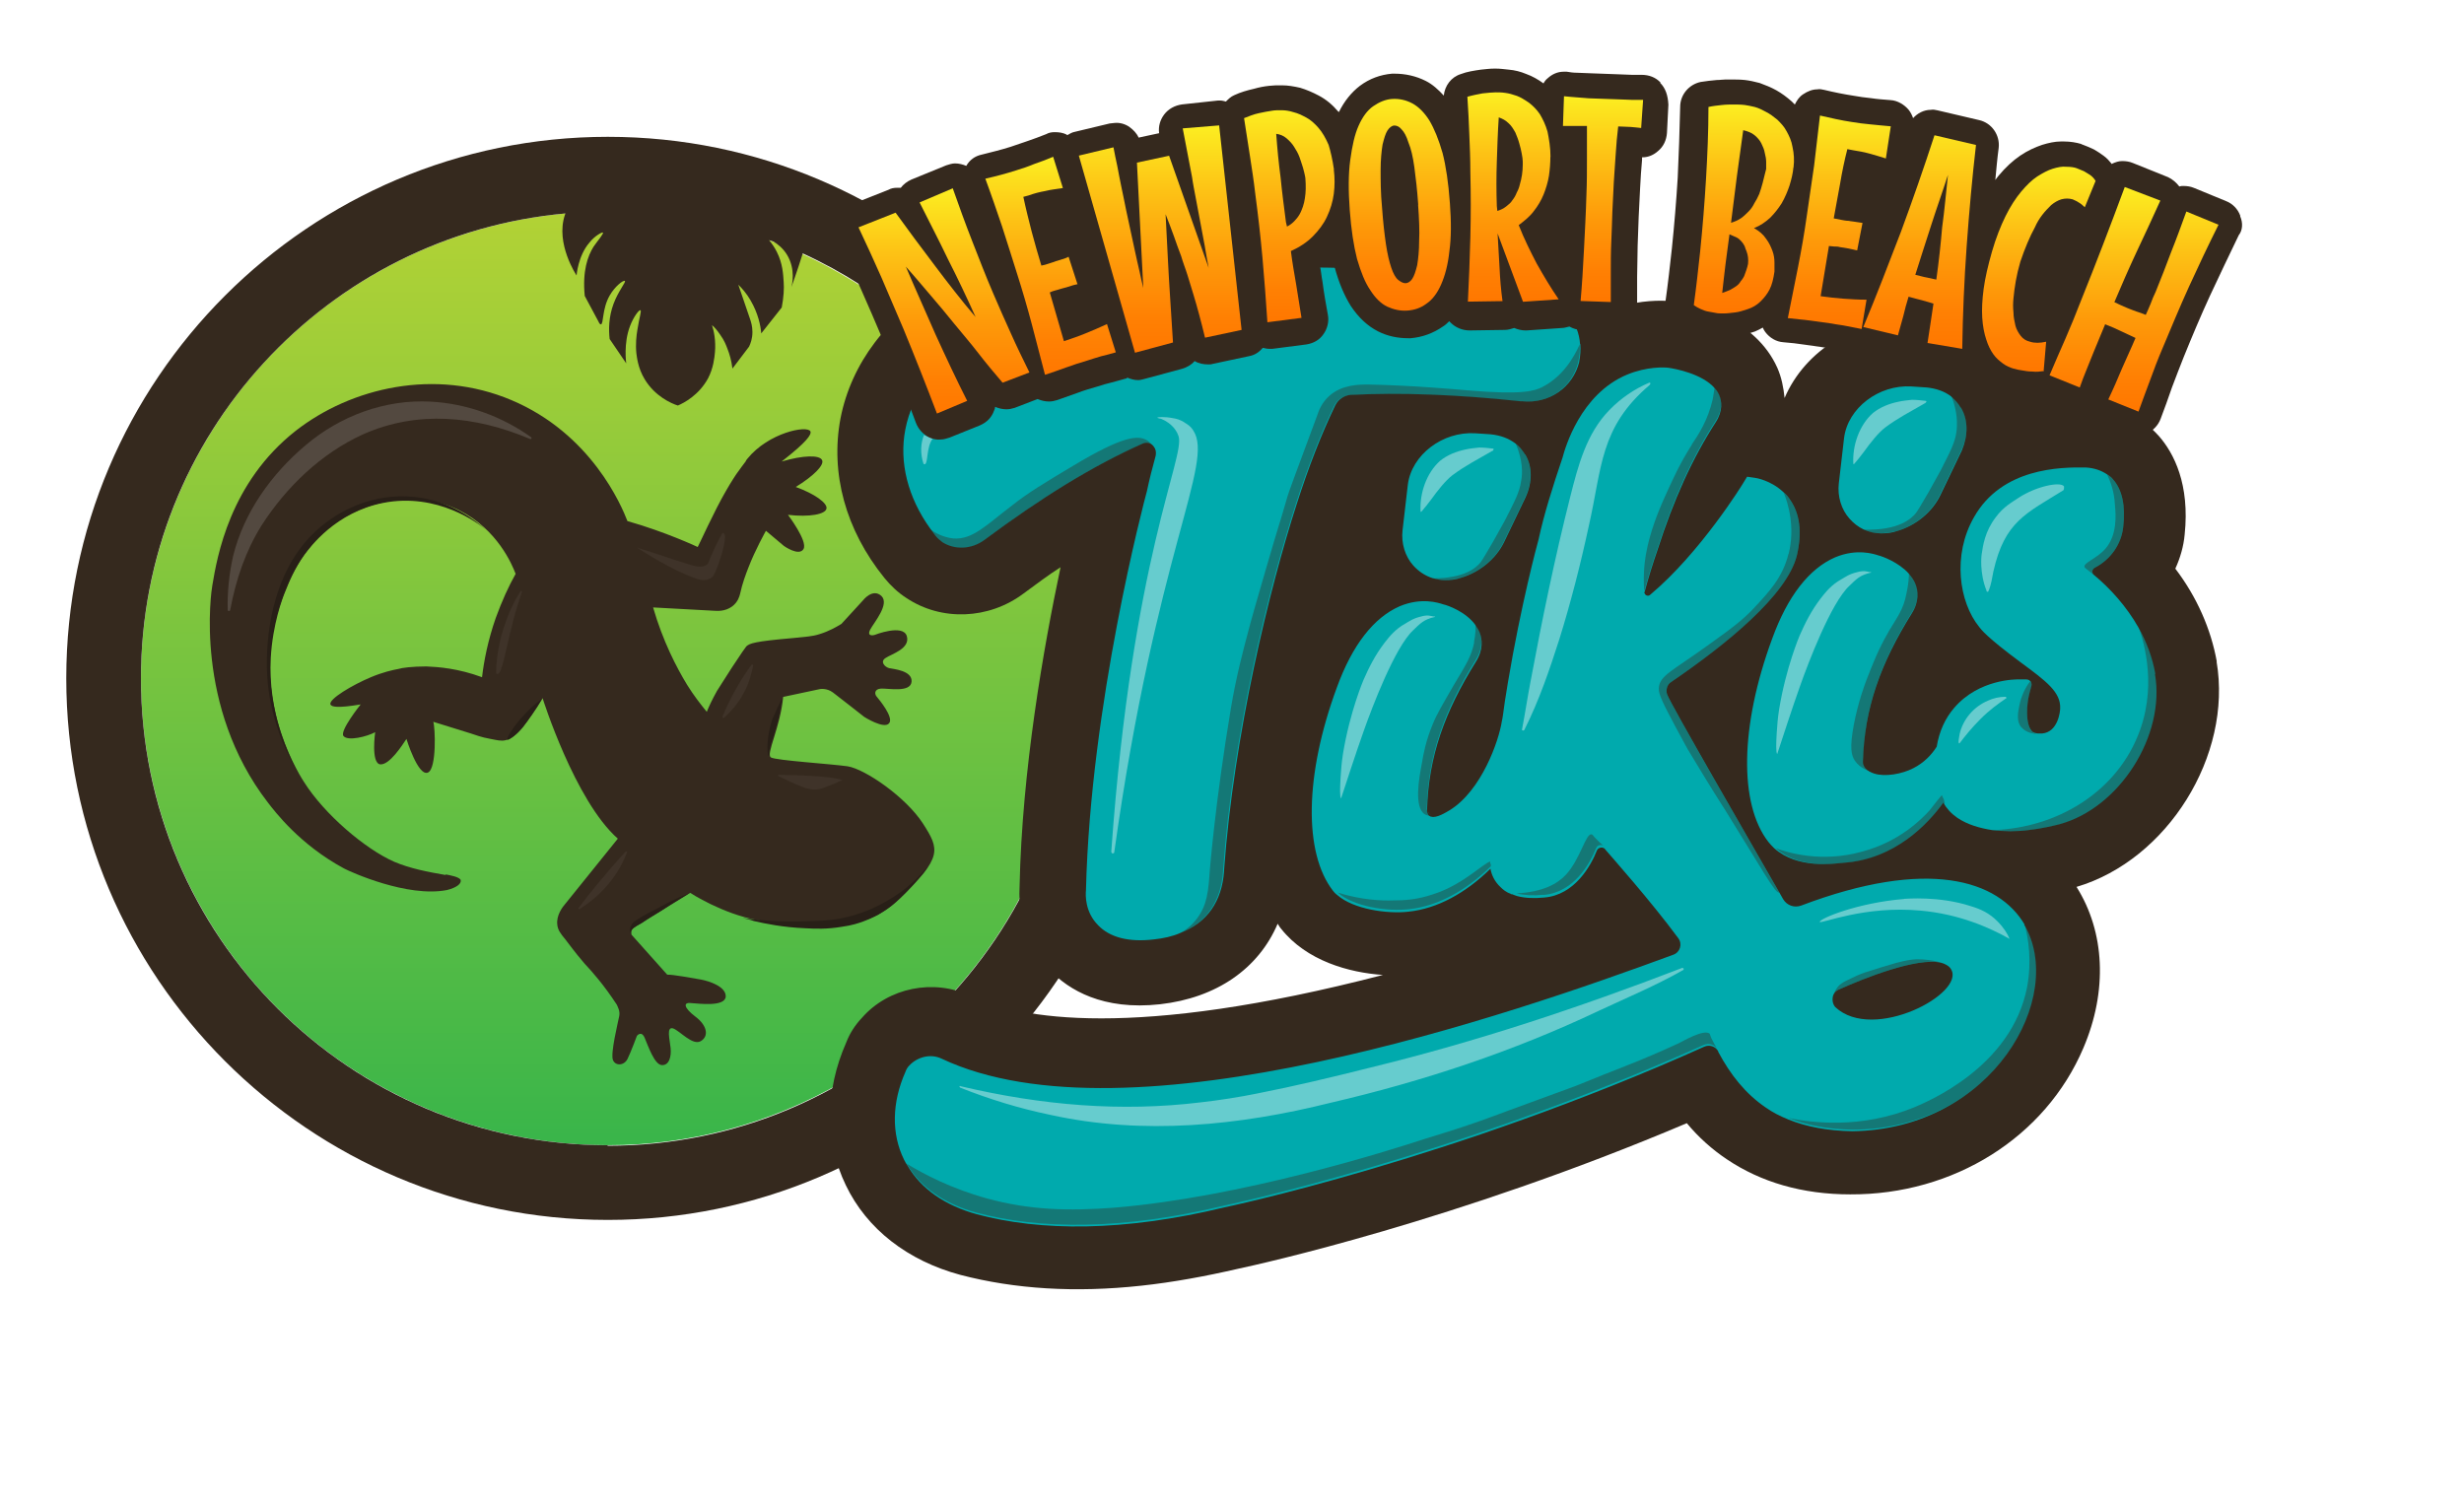 <?xml version="1.0" encoding="UTF-8"?>
<svg id="Layer_1" data-name="Layer 1" xmlns="http://www.w3.org/2000/svg" xmlns:xlink="http://www.w3.org/1999/xlink" viewBox="0 0 190 116">
  <defs>
    <style>
      .cls-1 {
        fill: url(#linear-gradient-2);
      }

      .cls-2, .cls-3, .cls-4, .cls-5, .cls-6, .cls-7 {
        fill: #fff;
      }

      .cls-8 {
        fill: url(#linear-gradient-6);
      }

      .cls-9, .cls-10 {
        fill: #35291e;
      }

      .cls-11 {
        fill: url(#linear-gradient-11);
      }

      .cls-12 {
        fill: url(#linear-gradient-10);
      }

      .cls-3 {
        opacity: .05;
      }

      .cls-3, .cls-5, .cls-10, .cls-7 {
        isolation: isolate;
      }

      .cls-4 {
        filter: url(#drop-shadow-2);
      }

      .cls-13 {
        fill: #00aaad;
      }

      .cls-5 {
        opacity: .15;
      }

      .cls-6 {
        filter: url(#drop-shadow-1);
      }

      .cls-10 {
        opacity: .38;
      }

      .cls-14 {
        fill: url(#linear-gradient-5);
      }

      .cls-15 {
        fill: none;
      }

      .cls-16 {
        fill: #281f17;
      }

      .cls-17 {
        fill: url(#linear-gradient-7);
      }

      .cls-7 {
        opacity: .4;
      }

      .cls-18 {
        fill: url(#linear-gradient-9);
      }

      .cls-19 {
        fill: url(#linear-gradient-3);
      }

      .cls-20 {
        fill: url(#linear-gradient);
      }

      .cls-21 {
        fill: url(#linear-gradient-4);
      }

      .cls-22 {
        fill: url(#linear-gradient-8);
      }

      .cls-23 {
        fill: url(#linear-gradient-12);
      }

      .cls-24 {
        fill: url(#linear-gradient-13);
      }
    </style>
    <filter id="drop-shadow-1" filterUnits="userSpaceOnUse">
      <feOffset dx="1" dy="1"/>
      <feGaussianBlur result="blur" stdDeviation="4"/>
      <feFlood flood-color="#000" flood-opacity=".31"/>
      <feComposite in2="blur" operator="in"/>
      <feComposite in="SourceGraphic"/>
    </filter>
    <filter id="drop-shadow-2" filterUnits="userSpaceOnUse">
      <feOffset dx="1" dy="1"/>
      <feGaussianBlur result="blur-2" stdDeviation="4"/>
      <feFlood flood-color="#000" flood-opacity=".31"/>
      <feComposite in2="blur-2" operator="in"/>
      <feComposite in="SourceGraphic"/>
    </filter>
    <linearGradient id="linear-gradient" x1="347.87" y1="-830.37" x2="347.87" y2="-758.36" gradientTransform="translate(-301 -742.06) scale(1 -1)" gradientUnits="userSpaceOnUse">
      <stop offset="0" stop-color="#39b54a"/>
      <stop offset="1" stop-color="#b2d235"/>
    </linearGradient>
    <linearGradient id="linear-gradient-2" x1="373.79" y1="-773.95" x2="373.79" y2="-756.56" gradientTransform="translate(-301 -742.06) scale(1 -1)" gradientUnits="userSpaceOnUse">
      <stop offset="0" stop-color="#f70"/>
      <stop offset=".15" stop-color="#ff8003"/>
      <stop offset=".4" stop-color="#fe9909"/>
      <stop offset=".71" stop-color="#fdc215"/>
      <stop offset="1" stop-color="#fcee21"/>
    </linearGradient>
    <linearGradient id="linear-gradient-3" x1="382.01" y1="-770.97" x2="382.01" y2="-754.17" xlink:href="#linear-gradient-2"/>
    <linearGradient id="linear-gradient-4" x1="390.46" y1="-769.27" x2="390.46" y2="-751.74" xlink:href="#linear-gradient-2"/>
    <linearGradient id="linear-gradient-5" x1="400.41" y1="-766.87" x2="400.41" y2="-750.54" xlink:href="#linear-gradient-2"/>
    <linearGradient id="linear-gradient-6" x1="408.94" y1="-765.99" x2="408.94" y2="-749.65" xlink:href="#linear-gradient-2"/>
    <linearGradient id="linear-gradient-7" x1="417.67" y1="-765.39" x2="417.67" y2="-749.25" xlink:href="#linear-gradient-2"/>
    <linearGradient id="linear-gradient-8" x1="424.61" y1="-765.35" x2="424.61" y2="-749.48" xlink:href="#linear-gradient-2"/>
    <linearGradient id="linear-gradient-9" x1="435.46" y1="-766.2" x2="435.46" y2="-750.16" xlink:href="#linear-gradient-2"/>
    <linearGradient id="linear-gradient-10" x1="442.84" y1="-767.37" x2="442.84" y2="-750.9" xlink:href="#linear-gradient-2"/>
    <linearGradient id="linear-gradient-11" x1="449.01" y1="-768.95" x2="449.01" y2="-751.14" xlink:href="#linear-gradient-2"/>
    <linearGradient id="linear-gradient-12" x1="458.22" y1="-770.72" x2="458.22" y2="-754.95" xlink:href="#linear-gradient-2"/>
    <linearGradient id="linear-gradient-13" x1="465.55" y1="-773.76" x2="465.55" y2="-756.46" xlink:href="#linear-gradient-2"/>
  </defs>
  <path class="cls-6" d="m171.91,65.81H2.03c5.68,19.35,23.58,33.52,44.76,33.52,5.38,0,10.57-.9,15.57-2.67,2.41,3.2,5.95,5.49,10.23,6.66,3.2.87,6.66,1.28,10.27,1.28,1.77,0,3.61-.11,5.49-.3,2.59-.26,5.31-.75,8.09-1.43,1.92-.41,15.72-3.46,32.35-10.23.45.38.94.75,1.47,1.09,3.46,2.33,7.6,3.54,12.26,3.54h.08c9.9,0,18.7-5.61,22.42-14.22,1.69-3.99,2.1-8.09,1.24-11.85,2.19-1.41,4.1-3.26,5.64-5.38Zm-125.14,28.62c.79,0,1.58-.04,2.37-.08-.79.08-1.58.08-2.37.08Zm48.56,3.65c-1.32.3-2.56.56-3.84.79,1.24-.23,2.52-.49,3.84-.79,1.13-.23,11.47-2.48,24.87-7.37-13.39,4.89-23.7,7.15-24.87,7.37Zm65.65-27.35c-.26-.72-.6-1.39-1.02-2.07.41.64.75,1.36,1.02,2.07Zm-11.31,20.43c.08-.08.23-.11.34-.15-.11.04-.23.08-.34.15Zm7.9-5.38c.08-.15.19-.23.26-.34-.08.11-.19.23-.26.34Z"/>
  <path class="cls-4" d="m6.31,75.35c8.04,14.09,23.19,23.61,40.54,23.61,5.38,0,10.57-.9,15.57-2.67,2.41,3.2,5.95,5.49,10.23,6.66,3.2.87,6.66,1.28,10.27,1.28,1.77,0,3.61-.11,5.49-.3,2.59-.26,5.31-.75,8.09-1.43,1.92-.41,15.72-3.46,32.35-10.23.45.38.94.75,1.47,1.09,3.46,2.33,7.6,3.54,12.26,3.54h.08c9.9,0,18.7-5.61,22.42-14.22,1.03-2.43,1.58-4.9,1.66-7.32H6.31Z"/>
  <path class="cls-2" d="m172.97,29.47c.64-1.54,1.28-3.08,1.96-4.55.68-1.51,1.39-3.01,2.14-4.51.87-1.69.94-3.72.26-5.49s-2.07-3.2-3.84-3.91l-2.48-1.02c-.34-.15-.68-.26-1.02-.34-.3-.19-.6-.34-.94-.49l-2.71-1.09c-.6-.23-1.2-.41-1.85-.45-.23-.15-.41-.26-.64-.38l-.08-.04-.08-.04c-.53-.26-1.02-.49-1.54-.64l-.08-.04-.08-.04-.08-.04c-.79-.23-1.66-.38-2.59-.38h-.56c-.6.04-1.2.11-1.81.23-.87-.83-1.92-1.43-3.16-1.73l-3.2-.75c-.53-.11-1.05-.19-1.62-.19h-.19c-.79-.41-1.69-.68-2.59-.75-.45-.04-.94-.08-1.39-.11-.38-.04-.72-.08-1.09-.15-.56-.08-1.2-.23-1.92-.38h0c-.53-.11-1.05-.19-1.58-.19h-.23c-.53,0-1.05.08-1.54.23-.45-.19-.9-.38-1.36-.49-.68-.19-1.32-.34-1.96-.41h-.15c-.49-.04-.94-.08-1.39-.08h-.64c-.26,0-.53.04-.83.04-.6.04-1.24.11-1.85.26-.15.04-.3.08-.45.11-.98-.53-2.1-.83-3.23-.83h-.64l-1.02-.04h-.04c-.34,0-.64-.04-.98-.04s-.72-.04-1.05-.04-.64-.04-.9-.04c-.23,0-.41-.04-.56-.04-.26-.04-.49-.04-.75-.04h-.23c-.56,0-1.09.11-1.62.26-.6-.19-1.2-.34-1.81-.41h0c-.53-.08-1.05-.11-1.51-.11h-.38l-.19.04c-.41,0-.9.04-1.39.11-.83.08-1.69.26-2.52.53-.19.08-.38.11-.56.19-.94-.3-1.92-.45-2.9-.45h-.68c-1.62.11-3.2.64-4.55,1.54-.3-.11-.6-.19-.9-.26-.87-.23-1.73-.34-2.56-.38h-.75c-.34,0-.68.04-.98.08h0c-.53.08-1.05.15-1.62.3-.83.19-1.66.45-2.44.83-.04.04-.08.04-.11.08l-2.41.26c-1.32.15-2.52.64-3.54,1.47-.34-.04-.68-.08-1.05-.08h-.23c-.41,0-.87.08-1.32.19h0l-2.44.56c-.23-.04-.41-.04-.64-.04h-.23c-.75.04-1.54.19-2.26.45h0c-.45.19-.9.34-1.32.49-.38.11-.72.26-1.05.34-.6.19-1.24.34-1.88.49-.56.11-1.13.34-1.66.6-.68.08-1.32.23-1.92.49h0l-2.67,1.09c-.34.15-.68.3-1.02.53-.23.08-.49.15-.72.23-6.17-2.86-12.94-4.36-19.79-4.36C21.14,5.66.22,26.57.22,52.31s20.92,46.65,46.65,46.65c5.38,0,10.57-.9,15.57-2.67,2.41,3.2,5.95,5.49,10.23,6.66,3.2.87,6.66,1.28,10.27,1.28,1.77,0,3.61-.11,5.49-.3,2.59-.26,5.31-.75,8.09-1.43,1.92-.41,15.72-3.46,32.35-10.23.45.38.94.75,1.47,1.09,3.46,2.33,7.6,3.54,12.26,3.54h.08c9.9,0,18.7-5.61,22.42-14.22,1.69-3.99,2.1-8.09,1.24-11.85,6.7-4.29,10.8-12.68,9.44-20.58-.41-2.44-1.32-4.85-2.63-7.11.11-.45.19-.9.23-1.36.45-3.99-.41-6.96-1.62-9.11.11-.3.23-.6.34-.94.26-.79.56-1.54.87-2.26h0Zm-.23-12.83c.04.11.08.26.11.38.04.26.04.53-.04.79.08-.26.08-.53.04-.79,0-.11-.04-.23-.11-.38-.04-.11-.11-.26-.19-.38.11.15.15.26.19.38Zm-1.09-1.13c.11.04.26.11.38.19-.11-.08-.23-.11-.38-.19l-2.48-1.02,2.48,1.02Zm-3.23-1.17s.03,0,0,0h-.08.08Zm.41.08h-.04s.04-.04.04,0Zm-1.39-.6c-.08-.04-.15-.08-.26-.11l-.79-.3.79.3c.11.04.19.08.26.11Zm1.43,31.71c-.34-.56-.72-1.17-1.13-1.69.41.56.79,1.13,1.13,1.69.3.49.53.98.79,1.51-.23-.53-.49-1.02-.79-1.51Zm1.05,2.03c.3.75.56,1.51.75,2.26-.19-.75-.45-1.51-.75-2.26Zm-1.92-4.36c.23-.64.38-1.32.45-2-.04.68-.23,1.36-.45,2Zm-1.96-10.04c.15.15.26.26.41.45-.11-.19-.26-.3-.41-.45Zm-1.92-20.65h0Zm-.38-.04h-.08c-.11,0-.23.04-.34.04.11-.04.23-.04.34-.04h.08Zm-3.16-1.32s.05.01.08.04c.3.11.56.23.9.38.23.11.49.3.75.49.23.19.45.41.64.64h0c-.19-.23-.38-.45-.64-.64s-.49-.34-.75-.49c-.3-.15-.6-.26-.9-.38-.03-.03-.05-.04-.08-.04-.11-.04-.19-.04-.3-.08.11,0,.23.04.3.08Zm-1.05,71.63c-.08.15-.15.26-.26.41.11-.15.19-.26.26-.41Zm-.26-71.82h-.26.26Zm-.11,72.42c-.08.11-.15.26-.26.38.11-.11.19-.26.26-.38Zm-.49-72.38c-.23.04-.49.08-.72.11.23-.08.49-.11.72-.11Zm.08,72.98c-.08.11-.15.23-.26.34.11-.11.19-.23.26-.34Zm-.41.56c-.08.11-.15.23-.26.3.11-.08.19-.19.26-.3Zm-.41.53c-.08.11-.19.23-.26.34.08-.15.19-.23.26-.34Zm-3.95-71.14c.04-.41.08-.83.11-1.24-.04.41-.08.83-.11,1.24h0Zm.41,74.41c-.11.08-.19.15-.3.23.08-.08.19-.15.3-.23Zm.56-.41c-.11.08-.19.15-.3.23.08-.08.19-.15.3-.23Zm1.05-.87c-.11.08-.19.19-.3.26.11-.11.19-.19.3-.26Zm-.53.45c-.11.08-.19.15-.3.26.11-.11.19-.19.3-.26Zm-1.58-77.42c.26.38.41.87.34,1.36.04-.49-.08-.94-.34-1.36-.19-.3-.49-.53-.83-.68.34.19.6.41.83.68Zm-.08,78.62c-.11.08-.23.15-.34.23.11-.08.23-.15.34-.23Zm-.6.38c-.11.08-.23.15-.34.19.11-.04.23-.11.34-.19Zm-.49-79.75l-3.2-.75c-.08-.04-.15-.04-.26-.04.08,0,.15.04.26.04l3.2.75Zm-.11,80.09c-.11.08-.23.11-.34.19.11-.04.23-.11.34-.19Zm-.6.34c-.11.08-.23.11-.34.19.11-.08.23-.11.34-.19Zm-.64.3c-.11.04-.23.11-.34.15.11-.04.23-.08.34-.15Zm-.64.3c-.11.04-.23.11-.34.15.11-.04.23-.11.34-.15Zm-.64.26c-.11.04-.23.08-.34.15.08-.08.23-.11.34-.15Zm-1.02-82.12h.11-.19.08Zm.34,82.35c-.11.04-.23.08-.38.11.15,0,.26-.08.38-.11Zm-.68.23c-.11.04-.23.08-.38.11.15-.04.26-.08.38-.11Zm-.68.19c-.11.04-.23.08-.38.11.11-.04.26-.08.38-.11Zm-.45-82.12h0c-.08-.23-.19-.45-.34-.64.19.19.3.41.34.64Zm-.26,82.31c-.11.04-.23.08-.38.08.15,0,.26-.04.38-.08Zm-1.05-83.63c.26.08.49.19.72.38-.23-.19-.45-.3-.72-.38-.11-.04-.26-.08-.41-.08-.3-.04-.56-.04-.87-.08.26.04.56.04.87.08.15,0,.3.04.41.08Zm.38,83.78c-.11.04-.23.04-.38.08.11-.04.23-.04.38-.08Zm-.72.11c-.11.04-.26.04-.38.08.11-.04.23-.04.38-.08Zm-.75.11c-.11,0-.26.04-.38.04.15,0,.26-.04.38-.04Zm-.72.08c-.11,0-.26.04-.38.04.11,0,.26-.04.38-.04Zm-4.21-84.98h.15-.19.04Zm.45.04c-.08-.04-.15-.04-.26-.04.11.04.19.04.26.04Zm-1.36.19c-.08.04-.19.11-.26.15-.04.04-.08.08-.11.08.04-.04.08-.08.11-.08.11-.08.19-.11.26-.15Zm-.98.83s.08.08.11.11h0s-.08-.08-.11-.11c-.04-.04-.08-.08-.11-.11h0s.08.08.11.11Zm-1.32-.98c.23.11.41.26.6.38-.19-.11-.41-.26-.6-.38-.34-.19-.64-.34-.98-.45.34.11.64.26.98.45Zm-1.02,6.24h0Zm0,0h0Zm-.26-6.77c-.23-.08-.45-.11-.68-.15.23,0,.41.08.68.15Zm-1.66-.26h-.04.04Zm-2.9.19c-.23.04-.45.11-.64.23.23-.11.41-.19.64-.23Zm-2.63,1.47l-.11,2.18c0,.15-.04.26-.08.38.04-.11.04-.26.08-.38,0,0,.11-2.18.11-2.18Zm-.87-1.77s0,.04,0,0c0,.04,0,0,0,0Zm.04,5.34c.11-.08.19-.19.26-.3-.08.11-.15.19-.26.3-.08.04-.11.08-.19.15.08-.08.15-.11.19-.15Zm-.38-5.53s0,.04,0,0c0,.04,0,0,0,0Zm-.75-.15h-.08.08Zm.41.04s-.03,0,0,0t0,0Zm-.83-.04h-.41.41Zm-3.61-.11c-.19,0-.38,0-.53-.04.15.04.34.04.53.04Zm-2.03-.11h.23c.11,0,.23.04.38.04-.15,0-.26-.04-.38-.04h-.26.04Zm-1.62.87c-.34-.23-.64-.41-.98-.56.3.15.64.34.98.56Zm-1.32-.72c-.23-.08-.45-.15-.68-.23.23.08.45.15.68.23Zm-2.52-.41h.49-.49c-.3,0-.64.04-1.02.08.38-.04.72-.08,1.02-.08Zm1.17.08c-.19-.04-.34-.04-.49-.04.15,0,.3,0,.49.04Zm-5.76,1.36c-.23-.19-.49-.34-.72-.49-.19-.11-.38-.19-.56-.26.19.08.38.15.56.26.26.15.49.3.72.49Zm-2.93-1.02h.26-.41.15Zm1.47.23c-.11-.04-.26-.08-.38-.11.15.04.26.08.38.11Zm-.6-.15c-.11-.04-.23-.04-.34-.08.11.04.23.08.34.08Zm-5.34,2.86s0,.04,0,0c0,.04,0,0,0,0-.11-.15-.23-.26-.34-.38.11.11.23.26.34.38Zm-1.66-1.32c-.11-.08-.23-.11-.34-.15.11.04.23.08.34.15Zm-1.28-.53c.11.04.23.08.38.11-.15-.04-.26-.08-.38-.11-.11-.04-.23-.08-.38-.08.15.04.26.04.38.08Zm-1.62-.19h.23-.49.26,0Zm-4.74,1.17h.34c-.08,0-.11-.04-.19,0h-.15l-2.78.3,2.78-.3Zm.6.08c-.08,0-.15-.04-.23-.04.11,0,.19.04.23.04Zm-4.14.49c-.23.15-.45.3-.6.53-.04.04-.04.08-.08.11.04-.04.04-.08.08-.11.15-.23.34-.41.6-.53Zm-2.56,2.26c-.08-.15-.19-.3-.3-.45.11.15.23.3.3.45Zm-.72-.79c-.08-.04-.19-.11-.26-.15.08.04.19.08.26.15Zm-1.13-.34h.19-.19c-.11,0-.19,0-.3.04.11,0,.19-.04.3-.04Zm.79.15c-.08-.04-.11-.04-.19-.08.04.04.11.04.19.08Zm-.3-.08c-.08,0-.11-.04-.19-.04.08,0,.11,0,.19.04Zm-.6,89.69c-.56.04-1.09.08-1.66.08.56,0,1.09-.04,1.66-.08Zm-3.57-88.82h0c-.11-.04-.19-.08-.26-.11.08.04.15.08.26.11h0Zm-.9-.19h.11-.15.04,0Zm.6.08s-.11-.04-.15-.04c.04,0,.08,0,.15.04Zm-.26-.08s-.08,0-.15-.04c.08.04.11.04.15.04Zm.49,89.12c-.53,0-1.05-.04-1.58-.08.53.04,1.05.04,1.58.08Zm-1.2-89.09c-.11.04-.23.04-.34.11-.19.08-.34.15-.53.19.19-.08.34-.15.53-.19.11-.08.23-.11.34-.11Zm-3.08,1.05c.45-.15.87-.26,1.32-.45.15-.04.3-.11.45-.15-.15.04-.3.11-.45.15-.41.19-.87.34-1.32.45-.34.11-.72.23-1.09.3.38-.08.75-.19,1.09-.3Zm2.67,87.96c-.49-.04-1.02-.08-1.51-.11.49.04.98.08,1.51.11Zm-1.88-.15c-.49-.08-1.02-.11-1.51-.19.49.04,1.02.11,1.51.19Zm-1.51-.23c-.49-.08-.98-.15-1.43-.26.45.11.94.19,1.43.26Zm-2.48-86.41c.19-.19.38-.34.6-.45-.23.11-.41.26-.6.45-.08.08-.15.19-.23.3h0c.04-.11.15-.23.23-.3Zm-1.05.11h.08-.15c-.11,0-.19,0-.3.04.11-.04.19-.04.3-.04h.08Zm.79.19c-.08-.04-.15-.04-.19-.08.08,0,.11.04.19.08Zm-.26-.11s-.08-.04-.15-.04c.04,0,.11.04.15.04Zm-.23-.04h-.11s.08,0,.11,0Zm-3.72,1.2l1.32-.56-1.32.56c-.26.11-.49.26-.68.45.19-.19.41-.34.68-.45Zm-1.13.64h.3-.3c-.11,0-.23,0-.34.04.11,0,.23-.04.34-.04Zm-8.35-1.58c-.49-.19-.98-.34-1.47-.49.49.15.98.34,1.47.49Zm-3.35-1.02c-.15-.04-.34-.08-.49-.11.15.04.3.08.49.11Zm-6.43-1.13c-1.36-.11-2.71-.19-4.06-.19h0c1.39,0,2.75.04,4.06.19Zm3.69.53c-.49-.08-.94-.15-1.43-.23.49.04.94.11,1.43.23Zm-7.75,82.8h0c.79,0,1.58-.04,2.37-.08-.79.08-1.58.08-2.37.08Zm28.48,4.48c-.49-.11-.94-.23-1.39-.34.45.15.9.26,1.39.34Zm7.18.79h1.58-1.58Zm3.69-.11c.56-.04,1.13-.08,1.69-.15-.56.04-1.13.11-1.69.15Zm34.08-8.88c-13.39,4.89-23.7,7.15-24.87,7.37-1.32.3-2.56.56-3.84.79,1.24-.23,2.52-.49,3.84-.79,1.13-.23,11.47-2.48,24.87-7.37,3.08-1.13,6.36-2.41,9.71-3.84h0c-3.39,1.43-6.62,2.71-9.71,3.84Zm12.15-1.47c-.34-.26-.68-.53-1.02-.83.34.26.68.56,1.02.83Zm1.02.68c.87.56,1.81,1.02,2.82,1.39,1.09.41,2.26.68,3.46.87-1.2-.19-2.37-.45-3.46-.87-1.02-.38-1.96-.87-2.82-1.39Zm9.14,2.44h.41-.41Zm1.17-.04h-.38c.11.04.23.04.38,0Zm12.45-5.12c.11-.08.19-.19.3-.26-.11.11-.23.19-.3.26Zm.49-.45c.08-.08.19-.19.26-.3-.08.11-.15.19-.26.3Zm.75-.79c-.08.11-.19.19-.26.3.08-.11.19-.23.26-.3Zm2.52-3.61c.11-.19.19-.41.3-.6-.11.19-.19.41-.3.6Zm-.34.6c.08-.15.19-.3.26-.45-.08.15-.19.3-.26.45Zm2.18-6.81c-.11,1.62-.53,3.31-1.24,4.93-.08.23-.19.41-.3.64.11-.23.19-.41.3-.64.72-1.62,1.13-3.31,1.24-4.93.04-.26.04-.53.04-.83,0,.3-.04.56-.04.83Zm-.04-2.33c.04.49.08,1.02.08,1.54,0-.53-.04-1.05-.08-1.54Zm.83-6.17c-.83.41-1.66.75-2.56,1.02.41.64.75,1.36,1.02,2.07-.26-.72-.6-1.39-1.02-2.07.9-.23,1.73-.56,2.56-1.02.6-.3,1.2-.68,1.77-1.09-.56.41-1.17.79-1.77,1.09Zm4.33-3.39c.3-.34.6-.72.9-1.09-.3.38-.6.75-.9,1.09Zm3.5-41.01c-.72,1.54-1.39,3.16-2.03,4.74-.3.79-.64,1.58-.9,2.33-.3.79-.6,1.58-.87,2.41-.08.15-.15.3-.23.45.11-.15.19-.26.23-.45.3-.79.6-1.62.87-2.41.3-.79.6-1.58.9-2.33.64-1.58,1.36-3.2,2.03-4.74.34-.79.72-1.54,1.09-2.33-.38.79-.72,1.54-1.09,2.33Z"/>
  <circle class="cls-20" cx="46.87" cy="52.31" r="36"/>
  <path class="cls-9" d="m34.34,67.47c-1.32-.23-2.71-.49-3.95-1.02-2.22-.98-5.38-3.65-6.96-6.17-.68-1.05-4.06-6.81-1.92-13.39.53-1.58,1.77-5.46,5.68-7.34.98-.49,4.59-2,8.24-.19,2.93,1.47,4.06,4.18,4.33,4.89-.53.94-1.05,2.07-1.54,3.42-.6,1.73-.9,3.27-1.05,4.55-1.85-.68-3.35-.79-4.29-.83-1.09,0-1.92.11-2.14.19-.45.08-1.24.26-2.14.64-1.43.6-3.27,1.69-3.12,2.1.08.19.53.3,2.33,0,0,0-1.66,2.07-1.32,2.44.34.41,1.81.04,2.44-.3,0,0-.34,2.37.38,2.48.72.08,1.73-1.51,2.03-1.96,0,0,.9,2.93,1.66,2.59.68-.3.56-3.5.41-3.91l2.9.9c.34.11.83.3,1.47.41.56.11.87.19,1.2.11.45-.11.79-.38,1.28-.98.45-.53,1.02-1.28,1.58-2.26,0,0,2.48,7.9,5.8,10.83l-4.03,5c-.23.26-.72.9-.64,1.62.04.41.23.68.64,1.17.79,1.05,1.2,1.54,1.47,1.85.6.64,1.47,1.62,2.48,3.16.08.19.26.49.19.87-.11.56-.68,2.86-.49,3.39.19.49.87.45,1.13-.08s.72-1.77.72-1.77c0,0,.34-.45.6.15.26.6.75,2.07,1.32,2.1.56.04.75-.64.68-1.32s-.34-1.66.19-1.51c.53.19,1.51,1.36,2.14.98.64-.38.49-1.2-.41-1.88-.9-.68-.98-1.13-.34-1.05.64.04,2.59.3,2.67-.49.04-.79-1.28-1.2-1.88-1.32-.64-.11-2.26-.41-2.63-.38l-2.75-3.08s-.11-.34.19-.56c.3-.19,4.33-2.67,4.33-2.67,0,0,2.48,1.62,5.19,2.1,2.71.49,7.71,1.54,10.98-1.66,3.27-3.2,3.08-3.76,1.77-5.8-1.32-2.03-4.44-4.18-5.8-4.4-1.36-.19-5.49-.45-5.91-.68s.72-2.29.94-4.67l2.82-.6s.53-.11,1.02.26,2.41,1.88,2.41,1.88c0,0,1.54.98,1.92.49.38-.45-.79-1.85-.94-2.03-.19-.19-.23-.6.3-.64.53-.04,2.29.34,2.37-.53.08-.87-1.43-.98-1.73-1.05s-.75-.49-.26-.79c.45-.3,1.92-.72,1.62-1.69-.3-.94-2.48-.08-2.48-.08,0,0-.64.19-.34-.41.3-.56,1.51-1.96.87-2.59-.68-.64-1.43.34-1.43.34l-1.66,1.81c-.38.23-.94.56-1.69.79-.6.19-1.02.19-2.03.3-3.01.26-3.35.41-3.61.64-.04.04-.41.56-1.13,1.66-.75,1.17-.94,1.47-1.13,1.77-.38.68-.64,1.24-.79,1.62-.49-.6-1.02-1.28-1.51-2.07-.83-1.36-1.88-3.39-2.63-5.98l4.78.26c.11,0,.75.08,1.32-.34.45-.34.56-.79.6-.94.19-.87.45-1.54.64-2.03.53-1.39,1.36-2.86,1.36-2.86l1.39,1.17s1.17.83,1.51.23-1.2-2.63-1.2-2.63c1.66.19,2.9-.04,2.97-.49.08-.41-.9-1.13-2.37-1.66,1.36-.83,2.22-1.69,2.03-2.07-.19-.41-1.47-.38-3.12.11,1.88-1.47,2.33-2.07,2.22-2.33-.26-.49-3.23.11-4.85,2.1-.08.08-.11.15-.15.23-.08.11-.41.53-.72.98,0,0-.38.56-.79,1.28-.9,1.54-2.1,4.21-2.18,4.33,0,0-2.48-1.17-5.42-2-.45-1.17-2.78-6.73-8.95-9.33-5.87-2.48-12.34-.98-16.63,2.37-5.08,3.99-6.06,9.71-6.43,11.93-.08.41-1.43,9.33,4.29,16.74.53.68,2.44,3.23,5.87,5.08.49.26,4.89,2.26,7.94,1.66.75-.19,1.13-.49,1.05-.79-.15-.23-.79-.34-1.13-.41h0Z"/>
  <path class="cls-9" d="m46.87,10.55C23.85,10.55,5.11,29.28,5.11,52.31s18.73,41.76,41.76,41.76,41.76-18.73,41.76-41.76S69.93,10.55,46.87,10.55Zm0,77.76c-19.9,0-36-16.1-36-36,0-18.77,14.37-34.19,32.73-35.85,0,.04-.04.08-.04.11-.75,2.22.9,4.67.9,4.67,0,0,.11-1.51.98-2.52.41-.53.98-.83,1.05-.79.08.08-.38.6-.72,1.09-.45.72-.87,1.88-.68,3.8l1.05,1.96c.08.19.15.23.19.23.23,0,.08-1.17.68-2.22.41-.72,1.05-1.2,1.17-1.13s-.49.75-.87,1.77-.38,2-.3,2.71l1.28,1.88s-.23-1.54.3-2.9c.26-.68.68-1.24.79-1.2s-.08.53-.23,1.51c-.08.45-.15,1.13-.08,1.81.04.26.11,1.13.64,2,.79,1.32,2.07,1.88,2.56,2.03.45-.19,1.62-.79,2.33-2.1.41-.79.49-1.58.53-2,.08-.9-.08-1.66-.23-2.1.19.15.41.41.64.75.3.41.45.79.56,1.09.15.38.3.87.38,1.51l1.28-1.69c.11-.23.26-.6.26-1.13,0-.45-.11-.79-.19-1.02-.3-.87-.6-1.77-.9-2.63.3.3.64.68.94,1.2.6,1.02.79,2,.83,2.56l1.58-2c.15-.79.19-1.47.15-1.96-.04-.64-.08-1.43-.53-2.33-.19-.38-.41-.68-.6-.9.11.04.23.08.34.11.34.19.75.53,1.05,1.02.68,1.13.38,2.29.34,2.48,0,0,.45-1.24.87-2.59,12.42,5.68,21.03,18.21,21.03,32.73-.08,19.98-16.18,36.08-36.08,36.08h-.01Z"/>
  <path class="cls-16" d="m49.95,70.44c-.23.11-.45.23-.72.41-.3.19-.49.3-.56.53-.15.3-.11.56-.08.75,0-.08-.04-.19.04-.34.04-.08.08-.11.23-.23.19-.15.34-.23.41-.26.23-.11.41-.26.6-.38.45-.3.94-.56,1.39-.87s1.32-.83,1.88-1.17c-1.05.41-1.69.75-2.1.98-.49.26-.6.34-1.09.56h0Z"/>
  <path class="cls-16" d="m37.39,40.8c-.64-.6-2.56-2.18-5.42-2.48-3.31-.34-5.72,1.2-6.39,1.66-4.82,3.2-4.97,9.52-5,10.8-.11,4.1,1.47,7.26,2.44,8.88-.79-1.43-2.37-4.78-2.14-8.95.15-2.59.9-4.59,1.09-5.04.3-.75.72-1.81,1.51-2.9.45-.6,2.41-3.27,6.06-3.99,4.21-.83,7.41,1.62,7.86,2.03Z"/>
  <path class="cls-16" d="m41.79,53.89c-.3.23-.75.56-1.2,1.05-.87.87-1.58,2-1.47,2.1.08.04.34-.15.53-.3.53-.41.87-.87,1.47-1.81.19-.26.41-.64.68-1.05h0Z"/>
  <path class="cls-5" d="m40.85,33.84c-4.21-1.77-8.65-2.22-12.87-.34-3.23,1.47-5.91,4.06-7.82,7.03-1.24,2-1.96,4.14-2.41,6.51,0,.04-.04.08-.11.08-.04,0-.08-.04-.08-.08-.04-1.39.11-2.78.41-4.14.83-3.39,2.97-6.36,5.61-8.58,2.67-2.26,6.13-3.54,9.63-3.35,2.78.15,5.49,1.13,7.75,2.75.04.04.04.08,0,.11,0,.04-.08.04-.11,0h0Z"/>
  <path class="cls-3" d="m49.13,42.23c1.58.49,2.71.9,3.72,1.2.56.19,1.28.45,1.69.08.11-.08.04-.11.53-1.17.15-.3.3-.64.45-.9.08-.11.11-.23.19-.34.04-.04.11.04.11.04.23.15-.04,1.32-.45,2.44-.3.79-.41.94-.6,1.02-.45.26-.98.08-1.36-.08-1.62-.6-3.54-1.81-4.29-2.29h0Z"/>
  <path class="cls-3" d="m40.25,45.65c-.38,1.09-.64,2.03-.79,2.67-.45,1.73-.75,3.65-1.09,3.65-.04,0-.11,0-.11-.04,0-.26,0-.56.04-.83.11-1.39.49-2.75,1.05-4.03.23-.53.49-1.02.79-1.47.04-.04.11-.04.11.04h0s0,0,0,0h0Z"/>
  <path class="cls-3" d="m48.34,65.74c-.23.64-.68,1.54-1.43,2.44-.79.94-1.62,1.54-2.22,1.92h-.04s-.08-.04-.04-.08c.98-1.32,2.07-2.59,3.16-3.84l.49-.53s.08,0,.11.04l-.04.04h0Z"/>
  <path class="cls-3" d="m58.08,51.33c-.11.53-.3,1.36-.79,2.22-.49.87-1.05,1.43-1.47,1.81h-.04s-.08-.04-.08-.08l.23-.53c.56-1.24,1.24-2.44,2.03-3.5.04-.04.08-.04.08,0,0,.08.04.08.04.08h0Z"/>
  <path class="cls-16" d="m71.47,66.9c-.41.49-1.05,1.17-1.96,1.85-.64.45-2.29,1.62-4.7,2.07-.98.19-1.66.19-3.05.23-1.88.04-3.42-.11-4.51-.26.23.04.53.11.87.23.83.19,2.22.49,3.99.56.75.04,1.66.08,2.78-.11.83-.11,1.36-.3,1.66-.41.72-.26,1.24-.56,1.36-.64.49-.3.83-.56,1.24-.94.3-.26.98-.87,1.73-1.81.3-.3.49-.56.6-.75h0Z"/>
  <path class="cls-16" d="m59.66,55.2c-.19.45-.38,1.09-.45,1.88-.08.64,0,1.2.04,1.2s.04-.34.19-.9c.04-.19.08-.26.19-.56,0,0,.15-.49.3-1.05.11-.38.23-.98.38-1.92-.3.56-.49,1.02-.64,1.36h0Z"/>
  <path class="cls-3" d="m61.43,60.51c-.34-.15-1.36-.64-1.36-.64h-.04s-.04-.08-.04-.08c0,0,0-.04.04-.04,4.25.04,4.93.41,4.93.41-.83.34-.68.3-1.09.45-.53.19-.98.56-2.44-.11h0Z"/>
  <path class="cls-9" d="m170.94,51.03h0c-.45-2.52-1.54-5-3.2-7.18.38-.83.64-1.73.72-2.63.41-3.87-.83-6.28-1.99-7.6-.41-.45-.75-.75-1.32-1.2-2.52-1.96-5.31-4.1-9.63-5.76-1.92-.72-4.67-1.54-8.05-1.92-.9-.04-3.39-.08-5.95,1.51-1.73,1.05-3.12,2.59-3.91,4.44-.08-.79-.23-1.58-.56-2.33-1.69-3.76-6.02-4.82-7.75-5.08-.45-.08-1.66-.19-3.2.08-1.05-2.48-3.16-4.48-5.95-5.27-1.09-.3-3.57-.83-7.41-1.51-1.88-.34-3.95-.6-6.02-.75-.98-.08-2.03-.15-3.05-.15-11.96-.38-23.51,1.92-30.96,6.21-4.29,2.44-7.07,6.13-7.9,10.38-.79,4.21.38,8.58,3.39,12.3.49.6,1.05,1.13,1.69,1.54,2.71,1.81,6.36,1.66,9.03-.34.98-.72,1.92-1.43,2.86-2.03-1.32,6.24-2.97,15.65-3.16,24.6-.08,1.32.08,4.14,2.37,6.51,1.43,1.47,4.03,3.08,8.46,2.59,4.36-.49,7.6-2.75,9.07-6.21.08.11.15.26.26.38,1.96,2.48,5.23,3.39,7.86,3.57-19.26,5-28.03,3.39-31.79,1.62-2.86-1.36-6.36-.64-8.39,1.69-.53.56-.94,1.2-1.2,1.88-1.66,3.76-1.66,7.67-.04,11.02,1.62,3.39,4.78,5.83,8.84,6.92,4.18,1.09,8.84,1.39,13.96.83,2.41-.26,4.93-.72,7.52-1.32,1.43-.3,16.7-3.65,34.53-11.21.9,1.09,1.96,2.03,3.08,2.78,2.63,1.77,5.83,2.71,9.52,2.71,7.98.04,15.05-4.4,17.98-11.29,1.88-4.4,1.66-8.95-.53-12.42,7-2.07,12.04-10.12,10.8-17.38h0Z"/>
  <path class="cls-13" d="m121.84,26.54c-.11-1.69-1.28-3.16-2.97-3.65-1.24-.38-5.27-1.09-6.92-1.39-1.73-.3-3.61-.53-5.53-.68-.9-.08-1.88-.11-2.82-.15-10.91-.38-21.78,1.77-28.37,5.53-3.01,1.73-4.89,4.14-5.42,6.92-.49,2.52.19,5.23,1.92,7.64.15.19.26.38.41.56.15.19.34.34.53.49.94.6,2.22.56,3.2-.15,4.4-3.27,8.35-5.72,12.23-7.45.34-.15.68-.04.87.23.15.19.19.41.15.68-.26.94-.49,1.85-.68,2.75-.23.83-4.36,16.48-4.7,30.77-.04.38-.08,1.69.94,2.71.9.94,2.37,1.32,4.29,1.09.75-.08,1.43-.23,2.03-.49,2.07-.79,3.23-2.44,3.39-4.78v-.08c.75-10.42,3.5-21.75,5.61-28.25.9-2.82,1.88-5.34,2.97-7.6.23-.45.68-.75,1.17-.79,3.8-.19,8.13-.04,13.09.49h.11c2.07.23,3.95-1.05,4.44-3.05v-.04c.08-.41.11-.87.08-1.32h0Z"/>
  <path class="cls-13" d="m156.12,71.3c-2.03-3.46-7.49-5.16-17.23-1.47-.53.19-1.09,0-1.39-.49-.08-.15-.19-.34-.3-.53-2.22-3.87-8.43-14.6-8.65-15.27-.11-.34,0-.75.3-.94,4.25-2.9,8.95-6.7,9.71-9.78.41-1.77.23-3.2-.53-4.29-.15-.23-.3-.41-.49-.56-.98-.94-2.18-1.13-2.26-1.13l-.56-.08-.3.49c-.04.08-3.31,5.38-7.18,8.62-.11.11-.3.08-.38-.04-.04-.08-.08-.11-.04-.19.3-1.13.64-2.22.98-3.2,1.28-3.99,2.71-7.11,4.51-9.9.56-.87.45-1.62.26-2.07-.08-.19-.19-.38-.34-.53-.98-1.13-3.08-1.51-3.57-1.58-.3-.04-1.66-.11-3.2.53-3.61,1.51-4.78,5.68-4.97,6.39-.75,2.22-1.43,4.36-1.85,6.32-.11.38-1.36,5.04-2.37,11.06-.11.72-.23,1.43-.23,1.43-.11.83-.19,1.39-.23,1.51-.23,1.54-1.58,5.38-4.03,6.88-.26.15-1.02.64-1.43.49h-.04c-.08-.04-.11-.08-.15-.11s-.04-.11-.08-.15c-.04-.08-.04-.15-.04-.23.11-4.18,1.39-7.64,3.76-11.44.6-.94.49-1.77.3-2.26-.08-.23-.23-.41-.34-.6-.75-1.02-2.14-1.51-2.48-1.58-.34-.11-1.66-.56-3.35.15-1.99.87-3.65,2.97-4.85,6.28-2.48,6.73-2.56,12.72-.3,15.65.08.11.19.23.34.34,1.24,1.09,3.84,1.47,5.49,1.28,2.22-.23,4.4-1.43,6.32-3.31h0c.08.45.3.98.79,1.43.15.15.41.38.75.49l.04.04h.08c.11.04.26.11.41.15.56.15,1.28.19,2.07.11,2.37-.19,3.61-2.48,4.06-3.61.08-.23.38-.3.56-.19.04.04.08.04.08.08.45.53,3.5,3.95,5.64,6.85.34.45.15,1.09-.38,1.28-12.45,4.59-42.02,14.82-56.43,8.01-.87-.41-1.88-.11-2.48.53-.15.15-.23.3-.3.49-1.05,2.37-1.09,4.78-.11,6.77.08.15.15.3.26.45,1.05,1.81,2.9,3.08,5.34,3.76,4.93,1.32,11.29,1.36,19.11-.53,0,0,17.53-3.65,36.98-12.38.41-.19.87-.04,1.09.34v.04c.94,1.77,2.1,3.23,3.65,4.29.53.38,1.13.68,1.77.94,1.39.56,3.05.87,4.93.9,10.83-.15,16.52-10.38,13.24-15.95h0Zm-14.75,5.42c.08-.19.23-.34.41-.41,1.85-.83,6.02-2.52,7.9-2.07.15.04.26.08.38.15h0c.15.08.3.19.38.34,1.17,1.85-5.98,5.68-8.92,2.93-.23-.26-.26-.64-.15-.94h0Z"/>
  <path class="cls-13" d="m166.2,51.97c-.23-1.28-.68-2.48-1.32-3.61-.9-1.58-2.14-2.97-3.42-4.03h0c-.19-.15-.15-.45.08-.56,1.17-.6,2.03-1.77,2.18-3.12.19-1.66-.08-2.9-.79-3.69-.11-.15-.26-.26-.45-.38-.45-.3-.98-.49-1.62-.53-2.03-.04-6.51.04-8.65,3.84-1.66,2.9-1.17,6.51.41,8.46.15.19.53.75,3.23,2.75,1.88,1.39,3.08,2.26,3.01,3.54,0,.19-.15,1.81-1.39,1.92h-.34c-.34-.04-.45-.15-.49-.23-.45-.53-.38-2-.15-2.86l.15-.56c.04-.15,0-.34-.11-.41-.08-.08-.19-.11-.3-.11h-.6c-.15,0-3.01-.04-4.93,2.18-.72.83-1.17,1.85-1.36,3.01-.41.64-.98,1.24-1.81,1.66-.87.45-2.18.68-3.01.41-.26-.08-.53-.23-.68-.41-.11-.15-.19-.3-.19-.49.11-4.18,1.39-7.64,3.76-11.44.6-.94.49-1.77.3-2.26-.11-.3-.3-.56-.53-.83-.79-.87-2.03-1.32-2.33-1.39-.34-.11-1.66-.56-3.35.15-1.99.87-3.65,2.97-4.85,6.28-2.48,6.73-2.56,12.72-.3,15.65.15.19.3.34.45.49,1.81,1.62,4.59,1.2,5.34,1.13,3.99-.26,6.54-3.01,7.71-4.63.26.45.6.83,1.09,1.17.79.53,1.73.79,2.67.94.94.11,1.92.11,2.78,0,1.05-.11,1.96-.34,2.41-.45,4.63-1.24,8.2-6.85,7.37-11.59h.02Z"/>
  <path class="cls-13" d="m151.19,31.43c-.19-.34-.45-.6-.75-.87-.49-.38-1.13-.6-1.85-.68l-1.2-.08c-2.52-.15-4.89,1.66-5.19,3.95l-.41,3.54c-.11.98.19,2,.83,2.71.3.34.68.64,1.09.83s.87.3,1.32.3c.41,0,.87-.04,1.28-.19,1.39-.41,2.67-1.43,3.31-2.75l1.66-3.46c.49-1.17.49-2.37-.08-3.31h0Z"/>
  <path class="cls-10" d="m94.31,67.2v-.08c.75-10.42,3.5-21.75,5.61-28.25.9-2.82,1.88-5.34,2.97-7.6.23-.45.68-.75,1.17-.79,3.8-.19,8.13-.04,13.09.49h.11c2.07.23,3.95-1.05,4.44-3.05v-.04c.11-.45.15-.9.11-1.32-.49,1.09-1.36,2.52-2.93,3.31-.56.26-1.43.6-5.72.23-.9-.08-4.25-.38-7.64-.45-.72,0-2.03,0-3.01.87-.6.53-.83,1.17-.94,1.51-1.54,4.14-2.29,6.17-2.29,6.24-.79,2.75-.45,1.43-1.73,5.83-.72,2.48-1.09,3.76-1.36,4.82-.26.98-.87,3.23-1.28,5.72-1.2,7.18-1.62,12.45-1.62,12.45-.11,1.58-.19,2.67-.98,3.72-.38.53-.87.9-1.39,1.2,2.07-.83,3.23-2.48,3.39-4.82h0Z"/>
  <path class="cls-7" d="m71.25,33.54s0-.03,0,0c-.26.64-.3,1.43-.04,2.22,0,0,.04.04.08.04.3,0,.11-1.28.64-2-.19-.04-.45-.15-.68-.26h0Z"/>
  <path class="cls-15" d="m141.78,76.31c-.53.23-.68.94-.23,1.32,2.93,2.75,10.08-1.09,8.92-2.93-1.05-1.58-6.47.64-8.69,1.62h0Z"/>
  <path class="cls-10" d="m114.92,66.45c-.11-.11-1.24.87-2.29,1.51-.38.23-1.13.68-2.07.98-1.28.45-2.33.49-3.08.49-.98.04-2.52-.04-4.33-.6,1.24,1.09,3.84,1.47,5.49,1.28,2.22-.23,4.4-1.43,6.32-3.31v-.15c-.08-.11-.04-.19-.04-.19h0Z"/>
  <path class="cls-15" d="m123.73,65.32s-.08-.04-.08-.08c.04,0,.08.04.08.08Z"/>
  <path class="cls-15" d="m141.78,76.31c-.53.23-.68.94-.23,1.32,2.93,2.75,10.08-1.09,8.92-2.93-1.05-1.58-6.47.64-8.69,1.62h0Z"/>
  <path class="cls-10" d="m119.02,69.01c2.37-.19,3.61-2.48,4.06-3.61.08-.23.38-.3.56-.19-.15-.11-.3-.26-.53-.49-.3-.3-.3-.38-.38-.38-.45-.11-.87,1.92-1.99,3.12-.64.68-1.73,1.32-3.8,1.43.6.15,1.28.19,2.07.11Z"/>
  <path class="cls-13" d="m117.59,35.04c-.19-.3-.41-.6-.72-.83-.53-.41-1.17-.64-1.92-.72l-1.2-.08c-2.52-.15-4.89,1.66-5.19,3.95l-.41,3.54c-.11.98.19,2,.83,2.71.41.45.9.79,1.51.98.3.08.6.15.9.15.41,0,.87-.04,1.28-.19,1.39-.41,2.67-1.43,3.31-2.75l1.66-3.46c.53-1.17.53-2.37-.04-3.31h0Z"/>
  <path class="cls-7" d="m91.41,32.63s.38.19.6.56c1.66,2.48-2.86,9.37-6.09,32.54,0,.08-.11.08-.15.08l-.04-.04s-.04-.08-.04-.08c1.62-22.76,5.72-30.47,5.19-32.05-.23-.72-.87-1.09-.87-1.09-.15-.11-.34-.19-.34-.19-.08-.04-.15-.08-.23-.08-.15-.04-.19-.04-.19-.08s.56-.08,1.17.04c.26.04.6.11.98.38h0Z"/>
  <path class="cls-7" d="m115.07,34.77c-1.24.72-2.07,1.13-3.08,1.88-.53.41-1.13,1.17-1.62,1.85-.23.3-.45.6-.75.94-.04.04-.08.04-.08,0-.08-1.39.45-2.97,1.51-3.91.56-.45,1.24-.72,1.96-.87.34-.08.72-.11,1.05-.15.34,0,.72.04,1.05.08.08,0,.08.08.04.11-.04.08-.08.08-.08.08h0Z"/>
  <path class="cls-10" d="m112.63,44.56c1.39-.41,2.67-1.43,3.31-2.75l1.66-3.46c.56-1.17.56-2.37,0-3.31-.19-.3-.41-.6-.72-.83.56,1.32.53,2.33.41,2.9-.11.83-.49,1.54-1.24,3.01-.34.64-.68,1.2-.9,1.62-.53.9-.79,1.36-.98,1.62-.34.41-1.2,1.24-3.72,1.24.3.08.6.15.9.15.41,0,.87-.08,1.28-.19h0Z"/>
  <path class="cls-7" d="m144.19,44.11c.08,0,.11.04.11.04h0c-.9.19-1.17.53-1.69,1.02-1.43,1.32-3.2,6.02-3.8,7.71-.72,2.03-1.28,3.8-1.77,5.27-.11-.15-.08-.83-.04-1.58.04-.6.08-1.2.19-1.88.53-3.23,1.58-5.68,1.58-5.68.41-.94.9-1.92,1.62-2.86.38-.49.83-1.05,1.58-1.47.34-.19.6-.41,1.24-.56.53-.15.79-.04.98,0h0Z"/>
  <path class="cls-7" d="m110.56,47.53c.08,0,.11.04.11.04h0c-.9.19-1.17.53-1.69,1.02-1.43,1.32-3.2,6.02-3.8,7.71-.72,2.03-1.28,3.8-1.77,5.27-.11-.15-.08-.83-.04-1.58.04-.6.08-1.2.19-1.88.53-3.23,1.58-5.68,1.58-5.68.41-.94.9-1.92,1.62-2.86.38-.49.83-1.05,1.58-1.47.34-.19.6-.41,1.24-.56.49-.15.75-.04.98,0h0Z"/>
  <path class="cls-7" d="m148.44,31.09c-1.24.72-2.07,1.13-3.08,1.88-.53.41-1.13,1.17-1.62,1.85-.23.3-.45.6-.75.94-.04.04-.08.04-.08,0-.08-1.39.45-2.97,1.51-3.91.56-.45,1.24-.72,1.96-.87.34-.08.72-.11,1.05-.15.34,0,.72.04,1.05.08.08,0,.08.08.04.11l-.08.08h0Z"/>
  <path class="cls-7" d="m127.19,29.7c-3.84,3.27-3.65,6.36-4.67,10.83-.64,2.97-1.39,5.91-2.29,8.8-.75,2.33-1.54,4.67-2.67,6.92,0,.04-.08.11-.15.08-.04-.04-.08-.08-.04-.11.23-1.2.41-2.41.64-3.61.9-4.82,1.88-9.59,3.08-14.33.6-2.37,1.24-4.85,3.01-6.66.87-.9,1.92-1.62,3.05-2.1.04-.04.11,0,.11.04,0,.08-.04.11-.08.15h0Z"/>
  <path class="cls-7" d="m74.07,83.76c6.24,1.47,12.34,2,18.55,1.24,1.36-.15,3.01-.41,4.33-.68,2.86-.56,5.87-1.28,8.73-2,8.2-2,16.1-4.63,24-7.67.04-.04.11,0,.15.04,0,.04,0,.11-.04.11-2.1,1.2-4.36,2.14-6.54,3.16-6.58,3.12-13.51,5.42-20.62,7.07-7.07,1.77-14.48,2.52-21.63.94-2.37-.49-4.7-1.2-6.96-2.1-.04-.04-.08-.08-.04-.11-.04,0,.04-.04.08,0h0Z"/>
  <path class="cls-7" d="m146.83,69.31c.15,0,2.71-.23,5.12.56.79.23,1.47.56,2.07,1.17.49.49.79.98.94,1.36-1.58-.9-3.95-1.92-6.85-2.18-4.36-.41-7.71,1.05-7.79.87,0-.26,2.9-1.47,6.51-1.77h0Z"/>
  <path class="cls-7" d="m154.69,53.85c-.6.41-1.28.9-1.96,1.58-.68.68-1.2,1.32-1.62,1.88-.19.11,0-.64,0-.72.26-1.13,1.09-2.1,2.18-2.56.41-.19.87-.3,1.36-.3.03,0,.04.01.04.04.04.04.04.08,0,.08h0Z"/>
  <path class="cls-7" d="m159.13,37.79c-2.9,1.81-4.55,2.41-5.42,6.28-.11.53-.15.98-.38,1.51,0,.04-.08.08-.11.04-.04,0-.04-.04-.04-.08-.56-1.39-.38-2.75-.38-2.75.11-.75.26-1.81,1.09-2.9.6-.83,1.32-1.2,1.77-1.51,1.32-.87,3.23-1.28,3.5-.87,0,.15,0,.23-.04.26Z"/>
  <path class="cls-10" d="m88.44,33.95c-.68-.41-1.85-.34-5.68,1.96-2.33,1.39-3.5,2.1-4.7,3.05-2.03,1.54-3.05,2.67-4.55,2.56-.79-.08-1.43-.45-1.81-.72.15.19.26.38.41.56.15.19.34.34.53.49.94.6,2.22.56,3.2-.15,4.4-3.27,8.35-5.72,12.23-7.45.34-.15.68-.04.87.23h0c-.11-.19-.26-.38-.49-.53h0Z"/>
  <path class="cls-15" d="m141.78,76.31c-.53.23-.68.94-.23,1.32,2.93,2.75,10.08-1.09,8.92-2.93-1.05-1.58-6.47.64-8.69,1.62h0Z"/>
  <path class="cls-13" d="m110.33,62.84s-.04-.04-.08-.04c-.08-.08-.11-.15-.15-.23,0,.04.04.11.08.15.04.08.11.11.15.11h0Z"/>
  <path class="cls-10" d="m110.33,62.84s.03.03,0,0t0,0Z"/>
  <path class="cls-10" d="m113.68,49.52c-.23,1.13-.64,1.73-1.58,3.31-.87,1.51-1.32,2.26-1.62,3.01-.53,1.28-.72,2.29-.83,2.97-.23,1.2-.64,3.46.23,3.99.19.11.41.11.56.08-.04,0-.08,0-.11-.04h-.04c-.08-.04-.11-.08-.15-.11s-.04-.11-.08-.15c-.04-.08-.04-.15-.04-.23.11-4.18,1.39-7.64,3.76-11.44.6-.94.49-1.77.3-2.26-.08-.23-.23-.41-.34-.6.08.3.04.87-.08,1.47h0Z"/>
  <path class="cls-10" d="m146.26,40.95c1.39-.41,2.67-1.43,3.31-2.75l1.66-3.46c.56-1.17.56-2.37,0-3.31-.19-.34-.45-.6-.75-.87.49,1.24.45,2.22.38,2.75-.11.83-.49,1.54-1.24,3.01-.34.64-.68,1.2-.9,1.62-.53.9-.79,1.36-.98,1.62-.34.41-1.28,1.36-4.03,1.28h0c.41.19.87.3,1.32.3.38-.04.83-.08,1.24-.19h0Z"/>
  <path class="cls-10" d="m145.62,48.73c-.79,1.36-1.2,2.44-1.69,3.69-.15.41-.64,1.69-.98,3.46-.34,1.81-.19,2.37.08,2.78.41.6,1.09.83,1.51.9h0c-.26-.08-.53-.23-.68-.41-.11-.15-.19-.3-.19-.49.11-4.18,1.39-7.64,3.76-11.44.6-.94.49-1.77.3-2.26-.11-.3-.3-.56-.53-.83,0,.38-.04.98-.19,1.62-.23,1.28-.75,1.88-1.39,2.97h0Z"/>
  <path class="cls-10" d="m149.76,61.3h0c-.08.04-.72.87-.98,1.2-.68.75-2.37,2.41-5.16,3.16-3.16.9-5.8.08-6.7-.26,1.81,1.62,4.59,1.2,5.34,1.13,3.99-.26,6.54-3.01,7.71-4.63-.04-.04-.04-.08-.08-.26-.15-.26-.15-.34-.15-.34h0Z"/>
  <path class="cls-15" d="m141.78,76.31c-.53.23-.68.94-.23,1.32,2.93,2.75,10.08-1.09,8.92-2.93-1.05-1.58-6.47.64-8.69,1.62h0Z"/>
  <path class="cls-10" d="m130.46,34.29c-.94,1.47-1.47,2.67-2.07,3.99-1.47,3.23-1.58,5.08-1.62,5.8-.04.72,0,1.28.04,1.69,0,0,.04,0,.04-.04-.04-.08-.08-.11-.04-.19.3-1.13.64-2.22.98-3.2,1.28-3.99,2.71-7.11,4.51-9.9.56-.87.45-1.62.26-2.07-.08-.19-.19-.38-.34-.53-.04.23-.08.56-.15.94-.38,1.66-1.13,2.78-1.62,3.5h0Z"/>
  <path class="cls-15" d="m141.78,76.31c-.53.23-.68.94-.23,1.32,2.93,2.75,10.08-1.09,8.92-2.93-1.05-1.58-6.47.64-8.69,1.62h0Z"/>
  <path class="cls-10" d="m137.91,42.71c-.45,1.85-1.58,3.01-2.59,4.1-.9.98-1.77,1.62-3.5,2.86-2.9,2.1-3.84,2.41-3.91,3.39-.04.49.41,1.32,1.28,2.97.38.72.72,1.32.94,1.73.68,1.13,1.69,2.82,2.97,4.82,2.86,4.59,3.8,6.36,4.1,6.24-2.22-3.87-8.43-14.6-8.65-15.27-.11-.34,0-.75.3-.94,4.25-2.9,8.95-6.7,9.71-9.78.41-1.77.23-3.2-.53-4.29-.15-.23-.3-.41-.49-.56h0c.34.83.9,2.67.38,4.74h0Z"/>
  <path class="cls-10" d="m155.86,56.07c.41.49,1.09.53,1.28.53h0c-.34-.04-.45-.15-.49-.23-.45-.53-.38-2-.15-2.86l.15-.56c.04-.15,0-.34-.11-.41-.56.75-.75,1.47-.83,1.88-.11.56-.23,1.2.15,1.66h0Z"/>
  <path class="cls-10" d="m162.36,42.3c-.68.79-1.73,1.09-1.62,1.43.04.08.11.11.53.45.08.08.15.11.19.15-.19-.15-.15-.45.08-.56,1.17-.6,2.03-1.77,2.18-3.12.19-1.66-.08-2.9-.79-3.69-.11-.15-.26-.26-.45-.38.26.56.56,1.36.6,2.33.08.79.19,2.33-.72,3.39h0Z"/>
  <path class="cls-10" d="m156.5,64.01c1.05-.11,1.96-.34,2.41-.45,4.59-1.24,8.13-6.85,7.34-11.55-.23-1.28-.68-2.48-1.32-3.61.41,1.2,1.47,4.74-.15,8.5-1.77,4.18-6.09,6.92-11.06,7.11h0c.94.11,1.92.08,2.78,0h0Z"/>
  <path class="cls-15" d="m149.68,74.24c.15.04.3.11.38.15-.11-.08-.23-.11-.38-.15Z"/>
  <path class="cls-10" d="m141.78,76.31c1.85-.83,6.02-2.52,7.9-2.07-.08-.04-.15-.04-.23-.08-.45-.11-.98-.19-1.66-.19-.94.04-1.96.38-3.99,1.02,0,0-.38.11-1.05.45-.68.3-.94.49-1.13.79-.15.19-.19.38-.23.49.04-.19.19-.34.38-.41h0Z"/>
  <path class="cls-10" d="m156.12,71.3c.3,1.09.56,2.82.19,4.82-1.2,6.17-7.71,8.84-8.69,9.26-4.1,1.69-7.9,1.2-9.71.83,1.39.56,3.05.87,4.93.9,10.87,0,16.55-10.23,13.28-15.8h0Z"/>
  <path class="cls-10" d="m131.85,79.73c-.41-.45-2.22.64-2.41.72-3.08,1.43-5,2.07-7.52,3.12-.45.19-.49.19-5.8,2.14-.64.23-1.17.45-1.96.72-1.81.64-3.31,1.09-4.29,1.39-2.86.94-14.18,4.51-24,5.31-3.46.26-6.47.19-9.78-.72-2.71-.75-4.82-1.85-6.17-2.67,1.05,1.81,2.9,3.08,5.34,3.76,4.93,1.32,11.29,1.36,19.11-.53,0,0,17.53-3.65,36.98-12.38.41-.19.87-.04,1.09.34-.15-.23-.3-.53-.49-.9-.08-.19-.08-.26-.11-.3h0Z"/>
  <g>
    <path class="cls-9" d="m128.05,6.37c-.38-.41-.9-.6-1.47-.6h-.75l-1.02-.04c-.38,0-.72-.04-1.09-.04s-.72-.04-1.09-.04c-.34,0-.68-.04-1.02-.04-.3,0-.56-.04-.79-.08h-.26c-.45,0-.87.19-1.2.49-.15.11-.26.26-.34.41-.41-.3-.87-.56-1.32-.72-.45-.19-.9-.3-1.36-.34-.38-.04-.68-.08-.98-.08h-.15c-.3,0-.64.04-1.02.08-.53.08-1.05.15-1.54.34-.75.23-1.24.9-1.32,1.66-.41-.45-.87-.87-1.39-1.13-.75-.38-1.58-.56-2.41-.56h-.19c-.9.08-1.73.38-2.48.94-.64.49-1.2,1.17-1.62,2.03,0,0,0-.04-.04-.04-.45-.53-.94-.94-1.51-1.24-.49-.26-.94-.45-1.43-.6-.49-.11-.94-.19-1.39-.19h-.49c-.19,0-.38.04-.53.04-.38.04-.75.11-1.17.23-.49.11-1.02.26-1.51.49-.26.11-.45.3-.64.49-.15-.04-.3-.08-.45-.08h-.15l-2.78.3c-.56.08-1.05.34-1.39.79-.3.41-.45.9-.38,1.43l-1.58.34c-.15-.34-.41-.6-.72-.83-.34-.23-.75-.34-1.13-.3-.11,0-.26.04-.38.04l-2.67.64c-.23.04-.41.15-.6.26,0,0-.04,0-.04-.04-.3-.15-.6-.19-.94-.19-.23,0-.45.04-.64.15-.49.19-.98.38-1.43.53s-.87.3-1.32.45c-.72.23-1.47.41-2.22.6-.53.11-.94.41-1.2.87h0c-.26-.11-.56-.19-.87-.19-.23,0-.45.08-.68.15l-2.67,1.09c-.34.15-.64.38-.83.64h-.3c-.23,0-.45.04-.64.15l-2.86,1.13c-.49.19-.9.6-1.09,1.09-.19.49-.19,1.09.04,1.58.6,1.28,1.2,2.56,1.77,3.84s1.13,2.59,1.69,3.91c.9,2.1,1.77,4.29,2.56,6.43.19.49.56.9,1.05,1.13.26.11.56.19.87.15.23,0,.45-.08.68-.15l2.33-.94c.53-.23.9-.6,1.09-1.13.04-.08.08-.19.08-.3.26.11.56.19.87.19.23,0,.41-.04.64-.11l1.77-.68c.26.11.56.19.87.19.23,0,.41-.04.64-.11.53-.19,1.05-.38,1.58-.56.49-.19,1.02-.34,1.54-.49.34-.11.72-.23,1.05-.3.38-.11.72-.19,1.09-.3.08,0,.11-.04.15-.08.26.11.53.19.83.19.15,0,.3-.04.45-.08l2.93-.79c.38-.11.72-.3.98-.6.3.19.68.26,1.05.26.11,0,.23,0,.34-.04l2.82-.6c.45-.08.79-.34,1.05-.64.15.04.34.08.53.08h.19l2.63-.34c.53-.08,1.02-.34,1.32-.79.3-.41.45-.98.34-1.51-.15-.83-.3-1.66-.41-2.52-.08-.41-.11-.83-.19-1.2.34-.23.64-.49.94-.75.08.3.11.56.19.83.34,1.24.75,2.18,1.24,2.97.6.9,1.28,1.54,2.1,1.96.75.38,1.54.53,2.33.53h.19c.9-.08,1.73-.38,2.48-.9.19-.11.34-.26.49-.41.04.04.08.08.11.11.38.38.9.6,1.47.6l2.67-.04h.04c.26,0,.49-.08.72-.15.26.11.56.19.87.19h.08l2.75-.19c.19,0,.38-.08.56-.11.26.15.6.26.9.26l2.33.08h.11c.49,0,.98-.23,1.32-.56.38-.38.6-.9.56-1.43v-2.18c0-.79.04-1.58.04-2.41.04-.72.04-1.47.08-2.22s.08-1.47.11-2.22c.04-.72.08-1.47.15-2.18v-.19h.04c.45,0,.87-.19,1.2-.49.41-.34.64-.83.68-1.39l.11-2.18c-.04-.75-.23-1.28-.64-1.69h.02Zm-29.76,2.18h-.08s.04,0,.08,0Zm.26,0h.19-.19Z"/>
    <path class="cls-9" d="m172.75,16.64c-.19-.53-.6-.94-1.09-1.13l-2.48-1.02c-.26-.11-.53-.15-.83-.15-.11,0-.19,0-.3.04-.23-.3-.53-.56-.87-.72l-2.71-1.09c-.26-.11-.53-.15-.83-.15-.26,0-.49.08-.75.19l-.04.04c-.19-.23-.38-.45-.64-.64s-.49-.34-.75-.49c-.3-.15-.6-.26-.9-.38-.03,0-.05-.01-.08-.04-.38-.11-.83-.19-1.32-.19h-.26c-.45,0-.94.11-1.43.26-.56.19-1.13.45-1.69.83s-1.13.9-1.66,1.54c-.08.11-.19.23-.26.34.08-.83.15-1.66.26-2.48.11-.98-.53-1.92-1.51-2.14l-3.2-.75c-.19-.04-.34-.08-.53-.04-.53,0-1.02.26-1.36.64-.08-.23-.19-.45-.34-.64-.34-.41-.87-.72-1.39-.75-.53-.04-1.05-.08-1.51-.15-.45-.04-.9-.11-1.36-.19-.72-.11-1.47-.26-2.26-.45-.19-.04-.34-.08-.53-.04-.38,0-.75.15-1.09.38-.3.19-.49.49-.64.79-.08-.08-.15-.15-.23-.23-.38-.34-.79-.64-1.2-.87-.41-.23-.87-.41-1.28-.56-.41-.11-.79-.19-1.13-.23-.38-.04-.72-.04-1.09-.04h-.41c-.23,0-.41.04-.68.04-.41.04-.83.08-1.24.15-.9.19-1.58.98-1.58,1.92-.04,1.85-.11,3.69-.19,5.46-.11,1.81-.26,3.61-.45,5.46-.15,1.36-.3,2.71-.49,4.06-.08.68.19,1.36.72,1.81.34.26.68.45,1.09.6.26.11.53.19.75.23.3.08.56.11.83.15h.08c.19.04.49.04.83.04h.26c.3,0,.64-.04.98-.11.45-.08.9-.23,1.36-.38.19-.08.41-.19.6-.3.04.11.11.23.19.34.34.45.83.75,1.39.79s1.13.11,1.66.19,1.05.15,1.62.23c.38.08.72.11,1.09.19s.75.15,1.13.23c.15.04.3.04.45.04h.08l2.18.53c.19.04.34.08.53.04.23,0,.45-.08.68-.15.3.38.72.64,1.24.72l2.67.41c.11,0,.26.04.38.04.3,0,.56-.11.83-.26.34.41.72.79,1.13,1.05.41.3.87.49,1.32.64.23.08.45.11.64.15l.38.08c.38.04,1.17.04,2.18-.11.11.15.26.34.49.53.49.41.98.64,1.32.72.26.11.53.15.83.15.15,0,.3-.04.41-.08.23.38.56.64.94.79l2.29.94c.26.11.53.15.83.15.26,0,.49-.08.75-.19.49-.23.87-.64,1.05-1.13.3-.79.6-1.62.87-2.41.3-.79.6-1.58.9-2.33.64-1.58,1.32-3.2,2.03-4.74.72-1.54,1.47-3.12,2.22-4.67.3-.38.34-.94.11-1.47h0Zm-36.68-3.39h0Z"/>
  </g>
  <g>
    <path class="cls-1" d="m73.46,14.5c.49,1.39.98,2.75,1.51,4.1s1.05,2.71,1.62,4.03c.45,1.05.9,2.07,1.36,3.08.45,1.02.94,2,1.43,3.01l-2.07.79c-.64-.75-1.28-1.51-1.88-2.29s-1.24-1.51-1.85-2.26c-.6-.75-1.24-1.51-1.85-2.22s-1.24-1.47-1.88-2.18c.75,1.77,1.54,3.5,2.29,5.23.79,1.73,1.58,3.42,2.44,5.12l-2.33.98c-.83-2.18-1.69-4.36-2.59-6.54-.56-1.32-1.13-2.63-1.69-3.95-.56-1.28-1.17-2.59-1.77-3.87l2.86-1.13c.98,1.36,1.96,2.67,3.01,4.06,1.02,1.36,2.07,2.71,3.16,3.99-.68-1.51-1.39-3.01-2.14-4.48-.72-1.51-1.47-2.93-2.18-4.36l2.56-1.09h0Z"/>
    <path class="cls-19" d="m83.1,21.91c-.23.04-.45.11-.68.19s-.45.11-.68.19c-.11.04-.26.08-.38.11-.15.04-.26.08-.41.15l1.09,3.76c.56-.19,1.13-.38,1.66-.6s1.09-.45,1.66-.72l.68,2.18c-.41.11-.79.23-1.13.3-.38.11-.75.23-1.09.34-.53.15-1.09.34-1.62.53-.53.19-1.05.38-1.62.56-.34-1.32-.68-2.63-1.02-3.91s-.72-2.59-1.13-3.87c-.38-1.24-.79-2.48-1.17-3.69-.41-1.2-.83-2.44-1.28-3.65.83-.19,1.66-.41,2.37-.64.49-.15.94-.3,1.39-.49.45-.15.94-.34,1.47-.56l.75,2.41c-.45.08-.9.11-1.36.23-.45.08-.87.19-1.28.34l-.41.11c.19.9.41,1.77.64,2.67.23.87.49,1.77.75,2.63.19-.04.38-.08.56-.15s.38-.11.56-.19c.15-.04.34-.11.49-.15s.34-.11.49-.19l.68,2.1h0Z"/>
    <path class="cls-21" d="m94.01,9.68l1.73,15.76-2.82.6c-.15-.64-.3-1.2-.45-1.77-.15-.56-.3-1.09-.45-1.58s-.3-.98-.45-1.47c-.15-.49-.34-.94-.49-1.47-.19-.49-.38-1.02-.56-1.54s-.41-1.09-.64-1.69c.04.83.11,2.07.19,3.72s.23,3.69.38,6.17l-2.93.79-4.33-15.2,2.67-.64c.08.45.19.94.3,1.47.08.45.19.98.3,1.54s.26,1.2.38,1.85c.11.53.23,1.05.34,1.58.11.53.23,1.05.34,1.58.11.53.23,1.02.34,1.51s.19.9.3,1.32l-.49-9.67,2.48-.53,3.05,8.65c-.11-.53-.19-1.09-.3-1.69s-.23-1.2-.34-1.81c-.11-.6-.23-1.2-.34-1.81-.11-.6-.23-1.17-.3-1.69-.23-1.24-.49-2.52-.72-3.76l2.82-.23h0Z"/>
    <path class="cls-14" d="m102.85,13.07c.08.64.08,1.24,0,1.88-.08.6-.26,1.2-.53,1.77-.26.56-.64,1.05-1.09,1.51-.45.45-1.02.83-1.69,1.13.11.87.26,1.73.41,2.59.15.87.26,1.69.41,2.56l-2.63.34c-.11-1.66-.23-3.31-.38-4.97s-.34-3.31-.56-4.97c-.11-.98-.26-1.92-.41-2.9s-.3-1.92-.45-2.9c.38-.15.75-.3,1.13-.38s.72-.15,1.02-.19c.19-.04.45-.04.72-.04.3,0,.6.04.94.15.34.08.64.23.98.41s.64.45.94.79.56.79.79,1.32c.15.49.3,1.13.41,1.88h0Zm-3.61,4.4c.23-.11.41-.26.56-.41.15-.15.3-.34.41-.53.11-.19.19-.41.26-.6.08-.23.11-.41.15-.64.08-.49.08-.98.04-1.51,0,0,0-.08-.04-.26-.04-.15-.08-.38-.15-.6-.08-.23-.15-.49-.26-.79-.11-.3-.26-.56-.41-.79-.15-.26-.38-.49-.6-.68s-.49-.3-.79-.34c.08,1.13.19,2.26.34,3.39.11,1.13.26,2.26.41,3.42l.08.34h0Z"/>
    <path class="cls-8" d="m111.8,15.63c.11,1.47.11,2.71-.04,3.76-.11,1.05-.34,1.88-.64,2.56s-.68,1.17-1.13,1.47c-.45.34-.94.49-1.47.53-.53.04-1.05-.08-1.54-.3-.49-.23-.94-.68-1.32-1.28-.41-.6-.72-1.39-1.02-2.41-.26-1.02-.45-2.26-.56-3.76s-.11-2.78.04-3.87c.15-1.09.34-1.96.64-2.63.3-.68.68-1.2,1.13-1.51s.94-.53,1.47-.56,1.05.08,1.54.34c.49.26.94.72,1.32,1.32.38.64.72,1.47,1.02,2.52.26,1.02.45,2.29.56,3.84Zm-2.44.15c-.08-1.13-.19-2.1-.3-2.9s-.26-1.43-.45-1.88c-.15-.49-.34-.83-.53-1.02-.19-.23-.38-.3-.56-.3s-.38.15-.53.38-.26.6-.38,1.09c-.08.49-.15,1.17-.15,1.96s0,1.77.11,2.9c.08,1.13.19,2.07.3,2.82s.26,1.36.41,1.81.34.79.53.94.38.26.56.26.38-.11.53-.34c.15-.23.26-.56.38-1.05.08-.49.15-1.09.15-1.88.04-.75,0-1.69-.08-2.78h0Z"/>
    <path class="cls-17" d="m119.55,12.09c0,.49-.04.98-.11,1.47-.08.49-.23.98-.41,1.43s-.45.9-.75,1.28c-.3.41-.72.75-1.17,1.09.41,1.05.9,2.03,1.39,2.97.53.94,1.09,1.88,1.69,2.75l-2.75.19-1.96-5.27c.04.9.11,1.77.15,2.63.04.87.11,1.73.23,2.59l-2.67.04c.08-1.66.15-3.31.19-4.97.04-1.66.04-3.31,0-5,0-.98-.04-1.96-.08-2.9-.04-.98-.08-1.96-.15-2.93.38-.11.79-.19,1.17-.26.41-.04.75-.08,1.02-.08.19,0,.45,0,.72.04.3.04.56.11.9.23.3.11.6.3.94.53.3.23.6.53.83.87.23.38.45.83.6,1.36.11.56.23,1.2.23,1.96h0Zm-4.1,4.18c.26-.08.49-.19.68-.34s.38-.3.49-.49c.15-.19.26-.38.34-.6.11-.19.19-.41.23-.6.15-.49.23-1.02.23-1.54v-.26c0-.15-.04-.38-.08-.6s-.11-.53-.19-.79c-.08-.3-.19-.56-.3-.83-.15-.26-.3-.53-.53-.72-.23-.23-.45-.34-.75-.45-.08,1.17-.11,2.29-.15,3.42-.04,1.13-.04,2.29,0,3.42l.04.38h0Z"/>
    <path class="cls-22" d="m126.55,9.87c-.23-.04-.49-.04-.79-.08-.3,0-.64-.04-.98-.04-.08.68-.15,1.39-.19,2.1-.04.72-.11,1.47-.15,2.22s-.08,1.51-.11,2.26-.04,1.51-.08,2.26c-.04.83-.04,1.66-.04,2.44v2.26l-2.33-.08c.11-1.24.19-2.56.26-3.95s.15-2.82.19-4.25c.04-.94.04-1.85.04-2.71v-2.59h-1.85l.08-2.29c.26.04.56.04.9.08s.68.04,1.02.08c.38,0,.72.04,1.13.04.38,0,.75.04,1.13.04s.72.04,1.05.04h.87l-.15,2.18h0Z"/>
    <path class="cls-18" d="m138.29,12.92c-.04.45-.15.9-.3,1.39-.15.45-.34.9-.6,1.36-.26.41-.56.79-.9,1.13-.38.34-.75.6-1.24.79.41.23.72.49.94.83.23.3.38.64.49.94s.15.6.15.9v.68c-.08.56-.19,1.02-.38,1.39s-.45.68-.72.94-.6.45-.94.56-.68.23-.98.26-.6.08-.87.08-.49,0-.64-.04c-.19-.04-.41-.08-.6-.11s-.38-.11-.56-.19-.38-.19-.53-.3c.19-1.39.34-2.75.49-4.14.19-1.88.34-3.72.45-5.57.11-1.85.19-3.69.19-5.57.34-.08.68-.11,1.02-.15.34-.04.64-.04.9-.04.3,0,.6,0,.9.04.23.04.49.08.75.15.3.08.6.23.87.38.3.15.6.38.87.6.26.26.53.53.72.9.19.34.38.75.45,1.2.11.49.15,1.02.08,1.58h0Zm-3.5,7.45c.04-.38,0-.68-.11-.98-.04-.11-.11-.26-.15-.41-.08-.15-.15-.26-.26-.38s-.23-.23-.38-.3-.34-.15-.53-.23c-.11.75-.19,1.51-.3,2.26-.08.75-.19,1.51-.26,2.26.23-.08.41-.15.6-.23.19-.11.34-.19.49-.3s.26-.23.34-.38c.11-.11.19-.26.26-.38.11-.3.23-.6.3-.94h0Zm1.36-7.15s0-.08.04-.19v-.53c0-.23-.04-.45-.11-.72-.04-.26-.15-.49-.26-.72-.11-.23-.3-.45-.53-.64s-.53-.3-.87-.38c-.15,1.2-.34,2.37-.49,3.57s-.3,2.37-.45,3.57c.26-.08.53-.19.75-.34s.41-.34.6-.53.34-.41.45-.64c.15-.23.26-.45.38-.72.19-.53.34-1.13.49-1.77h0Z"/>
    <path class="cls-12" d="m143.21,19.31c-.23-.04-.45-.11-.68-.15-.23-.04-.45-.08-.68-.11-.11-.04-.26-.04-.41-.04s-.26-.04-.41-.04l-.64,3.87c.6.08,1.17.15,1.73.19s1.17.08,1.81.08l-.38,2.26c-.41-.08-.79-.15-1.17-.23s-.75-.11-1.13-.19c-.56-.08-1.13-.15-1.66-.23-.56-.08-1.13-.11-1.73-.19.26-1.32.53-2.67.79-3.95.26-1.32.49-2.63.68-3.99.19-1.28.38-2.56.56-3.84.15-1.28.3-2.56.45-3.84.83.19,1.66.38,2.41.49.49.08.98.15,1.47.19s1.02.11,1.58.15l-.38,2.48c-.45-.15-.87-.26-1.28-.38s-.87-.19-1.28-.26l-.41-.08c-.23.9-.41,1.77-.56,2.67-.15.9-.34,1.77-.49,2.67.19.04.38.08.56.11s.38.08.6.08c.15.04.34.04.53.08.19.04.34.04.53.08l-.41,2.1h0Z"/>
    <path class="cls-11" d="m148.63,26.46c.08-.49.15-1.02.23-1.51s.15-1.02.23-1.54c-.3-.08-.6-.19-.9-.26s-.56-.15-.87-.23l-.15-.04c-.15.49-.3,1.02-.41,1.51-.15.49-.26.98-.41,1.47l-2.67-.64c1.02-2.44,1.96-4.89,2.9-7.34.9-2.44,1.77-4.93,2.59-7.45l3.2.75c-.3,2.59-.53,5.19-.72,7.82s-.3,5.23-.34,7.9l-2.67-.45h0Zm1.58-12.98c-.41,1.28-.87,2.56-1.28,3.84-.41,1.28-.83,2.56-1.24,3.87.15.04.3.08.45.11.15.04.3.08.49.11l.68.15c.19-1.36.34-2.71.45-4.03.19-1.36.3-2.71.45-4.06h0Z"/>
    <path class="cls-23" d="m157.62,28.61c-.3.04-.6.08-.9.04-.3,0-.53-.04-.75-.08-.26-.04-.49-.08-.72-.15-.26-.08-.53-.19-.79-.38s-.53-.41-.75-.72-.41-.68-.56-1.17c-.15-.45-.26-1.02-.3-1.66-.04-.64,0-1.39.11-2.22s.34-1.81.64-2.86c.3-1.05.68-2,1.05-2.75s.79-1.39,1.2-1.88.83-.9,1.24-1.17c.41-.26.83-.49,1.2-.6s.72-.19,1.05-.15c.34,0,.6.04.79.11s.38.15.56.23c.15.08.3.19.49.3.15.11.3.26.41.45l-.83,2.03c-.15-.15-.34-.3-.49-.38-.15-.11-.3-.15-.45-.23-.3-.08-.56-.08-.87,0-.26.08-.53.23-.79.45-.23.23-.45.45-.68.75-.23.3-.41.6-.56.94-.41.75-.79,1.66-1.13,2.67-.3,1.02-.45,1.96-.53,2.82-.04.38-.04.72,0,1.09,0,.38.08.68.15,1.02.08.3.23.56.41.79s.41.38.72.45c.34.11.75.11,1.24,0l-.19,2.22h0Z"/>
    <path class="cls-24" d="m166.58,15.48c-.6,1.32-1.2,2.63-1.81,3.91-.6,1.28-1.17,2.59-1.73,3.91.15.08.34.15.49.23.19.08.34.15.53.23.23.08.45.19.68.26s.45.15.72.26c.15-.3.26-.6.38-.87.11-.3.23-.6.38-.9.41-1.02.83-2.07,1.2-3.08.41-1.02.79-2.07,1.17-3.12l2.48,1.02c-.79,1.58-1.54,3.16-2.26,4.74-.72,1.58-1.39,3.2-2.07,4.82-.34.79-.64,1.58-.94,2.41-.3.79-.6,1.62-.9,2.44l-2.33-.94c.38-.79.72-1.58,1.05-2.37.34-.79.72-1.58,1.05-2.37-.38-.19-.75-.34-1.13-.53s-.75-.34-1.13-.49l-.08-.04-.87,2.1c-.19.49-.38.94-.56,1.39s-.38.94-.53,1.39l-2.33-.94c.41-.98.83-1.92,1.24-2.86.41-.94.79-1.88,1.17-2.86,1.17-2.9,2.29-5.83,3.39-8.8l2.75,1.05h0Z"/>
  </g>
</svg>
